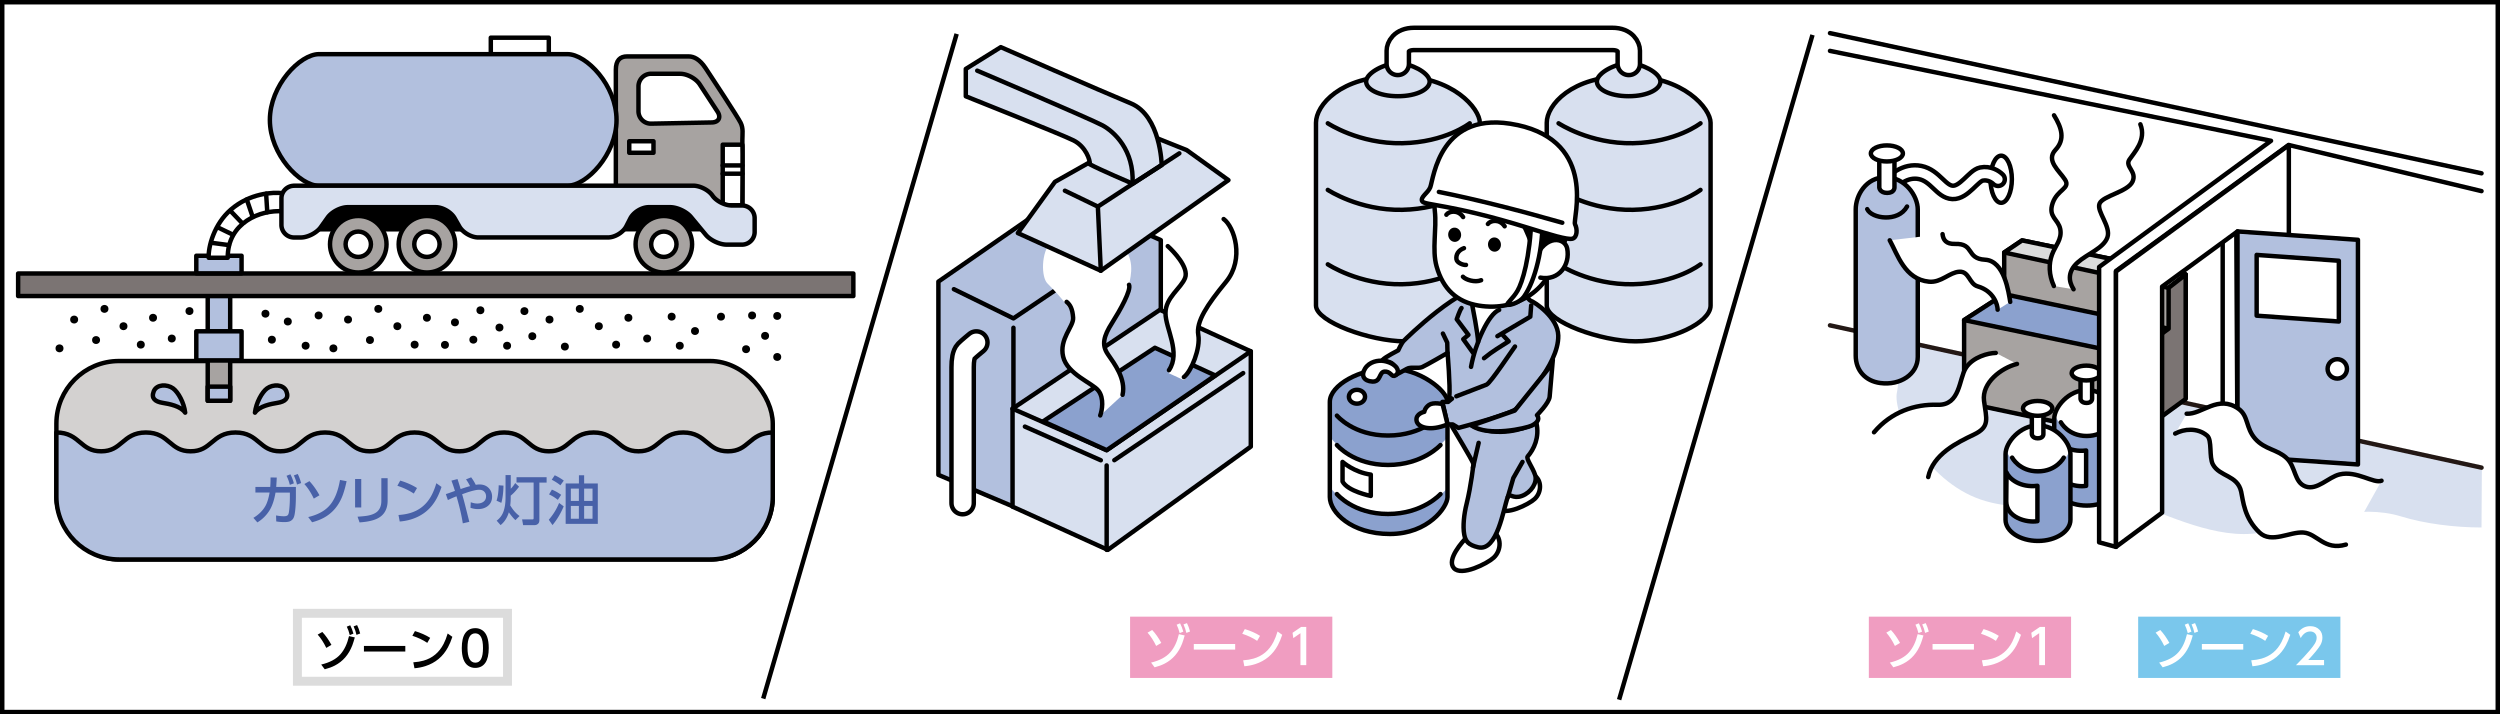<svg xmlns="http://www.w3.org/2000/svg" id="a" viewBox="0 0 560 160"><rect x="0" y="0" width="560" height="160" fill="#333333" stroke="none"/><defs><style>.b{stroke-width:6px}.b,.e,.f,.g,.h,.k,.l,.m,.p{stroke-linecap:round;stroke-linejoin:round}.b,.e,.f,.g,.h,.l,.m,.p,.q{stroke:#000}.b,.h,.k,.q{fill:none}.k{stroke-width:4px}.m,.r{fill:#8ba1ce}.e{fill:#a7a3a1}.f,.t{fill:#fff}.g{fill:#b2c0de}.v{fill:#4861a8}.k{stroke:#fff}.q{stroke-miterlimit:10}.l,.w{fill:#d8e0ef}.x{fill:#f09dc1}.p{fill:#7b7473}</style></defs><path d="M.5.5h559v159H.5z" class="t"/><path d="M559 1v158H1V1zm1-1H0v160h560z"/><rect width="160.47" height="44.45" x="12.63" y="80.87" rx="14.04" ry="14.04" style="stroke-linecap:round;stroke-linejoin:round;stroke:#000;fill:#d3d1d0"/><path d="M12.63 96.88c2.69 0 4.03 1.13 5.33 2.22 1.22 1.02 2.37 1.99 4.7 1.99s3.48-.97 4.7-1.99c1.3-1.09 2.64-2.22 5.33-2.22s4.03 1.13 5.33 2.22c1.22 1.02 2.37 1.99 4.7 1.99s3.48-.97 4.7-1.99c1.3-1.09 2.64-2.22 5.33-2.22s4.03 1.13 5.33 2.22c1.22 1.02 2.37 1.99 4.7 1.99s3.48-.97 4.7-1.99c1.3-1.09 2.64-2.22 5.33-2.22s4.03 1.13 5.33 2.22c1.22 1.02 2.37 1.99 4.7 1.99s3.48-.97 4.7-1.99c1.3-1.09 2.64-2.22 5.33-2.22s4.03 1.13 5.33 2.22c1.22 1.02 2.37 1.99 4.7 1.99s3.48-.97 4.7-1.99c1.3-1.09 2.64-2.22 5.33-2.22s4.03 1.13 5.33 2.22c1.22 1.02 2.37 1.99 4.7 1.99s3.48-.97 4.7-1.99c1.3-1.09 2.64-2.22 5.33-2.22s4.03 1.13 5.33 2.22c1.22 1.02 2.37 1.99 4.7 1.99s3.48-.97 4.7-1.99c1.3-1.09 2.64-2.22 5.33-2.22s4.03 1.13 5.33 2.22c1.22 1.02 2.37 1.99 4.7 1.99s3.48-.97 4.7-1.99c1.3-1.09 2.64-2.22 5.33-2.22h0v14.4c0 7.72-6.32 14.04-14.04 14.04H26.67c-7.72 0-14.04-6.32-14.04-14.04zM41.48 92.43c-.26-2.23-1.56-4.58-2.71-5.43-1.32-.96-3.68-.97-4.33.65s.38 2.32 1.94 2.58 4.07.71 5.1 2.2M57.11 92.43c.26-2.23 1.56-4.58 2.71-5.43 1.32-.96 3.68-.97 4.33.65s-.38 2.32-1.94 2.58-4.07.71-5.1 2.2M46.53 66.27h5.03v7.99h-5.03z" class="g"/><path d="M46.53 80.67h5.03v9.1h-5.03z" class="e"/><path d="M46.53 86.61h5.03v3.16h-5.03zM43.97 74.21h10.14v6.51H43.97z" class="g"/><circle cx="27.66" cy="73.07" r=".89"/><circle cx="68.46" cy="77.44" r=".89"/><circle cx="59.46" cy="70.27" r=".89"/><circle cx="64.47" cy="72.02" r=".89"/><circle cx="60.9" cy="76.09" r=".89"/><circle cx="31.54" cy="77.2" r=".89"/><circle cx="34.28" cy="71.18" r=".89"/><circle cx="13.33" cy="78.03" r=".89"/><circle cx="38.48" cy="75.83" r=".89"/><circle cx="42.44" cy="69.68" r=".89"/><circle cx="21.52" cy="76.17" r=".89"/><circle cx="16.61" cy="71.58" r=".89"/><circle cx="23.4" cy="69.19" r=".89"/><circle cx="89.01" cy="73.07" r=".89"/><circle cx="161.5" cy="70.93" r=".89"/><circle cx="92.88" cy="77.2" r=".89"/><circle cx="95.63" cy="71.18" r=".89"/><circle cx="74.68" cy="78.03" r=".89"/><circle cx="99.67" cy="77.25" r=".89"/><circle cx="82.87" cy="76.17" r=".89"/><circle cx="71.37" cy="70.66" r=".89"/><circle cx="77.96" cy="71.58" r=".89"/><circle cx="84.74" cy="69.19" r=".89"/><circle cx="113.59" cy="77.44" r=".89"/><circle cx="107.61" cy="69.5" r=".89"/><circle cx="111.88" cy="73.37" r=".89"/><circle cx="155.68" cy="74.15" r=".89"/><circle cx="168.47" cy="70.66" r=".89"/><circle cx="167.12" cy="78.22" r=".89"/><circle cx="174.1" cy="70.77" r=".89"/><circle cx="106.03" cy="76.09" r=".89"/><circle cx="134.14" cy="73.07" r=".89"/><circle cx="138.01" cy="77.2" r=".89"/><circle cx="140.76" cy="71.18" r=".89"/><circle cx="119.24" cy="75.31" r=".89"/><circle cx="144.96" cy="75.83" r=".89"/><circle cx="150.45" cy="70.93" r=".89"/><circle cx="126.53" cy="77.64" r=".89"/><circle cx="117.47" cy="69.69" r=".89"/><circle cx="101.91" cy="72.21" r=".89"/><circle cx="123.09" cy="71.58" r=".89"/><circle cx="171.38" cy="75.23" r=".89"/><circle cx="174.1" cy="79.96" r=".89"/><circle cx="129.87" cy="69.19" r=".89"/><circle cx="152.27" cy="77.44" r=".89"/><path d="M4.06 61.27h187.09v5.04H4.06z" class="p"/><path d="M43.97 57.29h10.14v3.94H43.97z" class="g"/><path d="M63.29 47.34c-4.85-.39-12.34 2.46-12.28 10.4h-4.26c-.13-2.46 1.2-7.53 4.97-10.79 4.26-3.68 9.3-3.94 11.56-3.68v4.07Z" class="f"/><path d="m47.33 54.38 3.95.52M48.82 50.95l3.23 1.56M54.31 50.05l-2.71-2.84M56.57 48.5l-1.29-3.81M59.87 47.53l-.26-4.13" class="h"/><path d="M65.17 44.11h60.09v7.75H65.17zM159.95 51.85h-25.98v-7.74h23.99z"/><circle cx="80.25" cy="54.71" r="6.33" class="e"/><circle cx="80.25" cy="54.71" r="2.84" class="f"/><circle cx="95.63" cy="54.71" r="6.33" class="e"/><circle cx="95.63" cy="54.71" r="2.84" class="f"/><circle cx="148.7" cy="54.71" r="6.33" class="e"/><circle cx="148.7" cy="54.71" r="2.84" class="f"/><path d="M137.95 41.97V15.61c0-2.07.94-2.97 2.49-2.97h13.83c1.16 0 2.46.65 3.75 2.58s7.24 10.98 7.88 12.28.39 2.46.39 3.88v18.87l-10.22-8.27h-18.11Z" class="e"/><path d="M166.28 32.41h-4.39v13.57h4.39s.13-13.7 0-13.57" class="f"/><path d="M145.85 16.52a2.84 2.84 0 0 0-2.83 2.83v5.57c0 1.56 1.28 2.81 2.83 2.78l13.58-.27c1.56-.03 2.14-1.13 1.29-2.43l-3.98-6.1c-.85-1.31-2.82-2.37-4.38-2.37h-6.51Z" class="t"/><path d="M145.85 16.52a2.84 2.84 0 0 0-2.83 2.83v5.57c0 1.56 1.28 2.81 2.83 2.78l13.58-.27c1.56-.03 2.14-1.13 1.29-2.43l-3.98-6.1c-.85-1.31-2.82-2.37-4.38-2.37h-6.51Z" class="h"/><path d="M140.95 31.64h5.43v2.58h-5.43z" class="f"/><path d="M161.88 37.06h4.4M161.88 38.91h4.4" class="h"/><path d="M109.94 8.44h12.99v6.01h-12.99z" class="f"/><path d="M127.11 12.13H71.44c-4.25 0-10.99 7-10.99 14.74s6.75 14.74 10.99 14.74h55.67c4.25 0 10.99-7 10.99-14.74s-6.75-14.74-10.99-14.74" class="g"/><path d="M65.87 41.61a2.84 2.84 0 0 0-2.83 2.83v5.93a2.84 2.84 0 0 0 2.83 2.83h1.5c1.56 0 3.58-1.04 4.48-2.31l1.55-2.17c.91-1.27 2.92-2.31 4.48-2.31H97.6c1.56 0 3.47 1.11 4.24 2.46l1.06 1.86c.77 1.35 2.68 2.46 4.24 2.46h29.03c1.56 0 3.42-1.13 4.13-2.52l.89-1.74c.71-1.39 2.57-2.52 4.13-2.52h4.8c1.56 0 3.65.98 4.65 2.18l3.35 4.03c1 1.2 3.09 2.18 4.65 2.18h3.44a2.84 2.84 0 0 0 2.83-2.83v-3.11a2.84 2.84 0 0 0-2.83-2.83h-2.28c-1.56 0-3.51-1-4.34-2.22s-2.78-2.22-4.34-2.22h-89.4Z" class="w"/><path d="M65.87 41.61a2.84 2.84 0 0 0-2.83 2.83v5.93a2.84 2.84 0 0 0 2.83 2.83h1.5c1.56 0 3.58-1.04 4.48-2.31l1.55-2.17c.91-1.27 2.92-2.31 4.48-2.31H97.6c1.56 0 3.47 1.11 4.24 2.46l1.06 1.86c.77 1.35 2.68 2.46 4.24 2.46h29.03c1.56 0 3.42-1.13 4.13-2.52l.89-1.74c.71-1.39 2.57-2.52 4.13-2.52h4.8c1.56 0 3.65.98 4.65 2.18l3.35 4.03c1 1.2 3.09 2.18 4.65 2.18h3.44a2.84 2.84 0 0 0 2.83-2.83v-3.11a2.84 2.84 0 0 0-2.83-2.83h-2.28c-1.56 0-3.51-1-4.34-2.22s-2.78-2.22-4.34-2.22h-89.4Z" class="h"/><path d="M61.72 110.33c-.29 1.68-.74 3.02-1.35 4a8.2 8.2 0 0 1-2.72 2.69l-.89-1.02c1.22-.74 2.13-1.64 2.73-2.73q.57-1.05.9-2.94h-3.18v-1.26h3.32c.05-.63.07-1.24.07-1.81v-.31l1.39.02q-.03.87-.12 2.1h4.41v1.96c0 1.11-.04 2.12-.13 3.05-.08.84-.19 1.44-.34 1.8-.15.38-.42.67-.81.86-.28.14-.73.21-1.34.21s-1.19-.05-1.78-.15l-.05-1.34q1.05.18 1.74.18c.43 0 .72-.08.88-.24.14-.14.23-.41.28-.79.14-1.03.2-2.13.2-3.31v-.96h-3.2Zm2.46-3.75.86-.34c.31.57.57 1.24.79 2.03l-.91.34c-.17-.73-.42-1.41-.74-2.03m1.65-.08.86-.33c.27.5.52 1.18.77 2.04l-.93.33c-.17-.75-.41-1.43-.71-2.04ZM69.31 107.77c.84.9 1.59 1.96 2.25 3.17l-1.27.75c-.63-1.32-1.33-2.41-2.12-3.27l1.15-.65Zm8.33.01c-.23 1.1-.49 2.05-.77 2.87-.85 2.45-2.31 4.24-4.37 5.35-.75.4-1.61.73-2.59.99l-.87-1.17c2.17-.51 3.8-1.41 4.87-2.69 1.08-1.28 1.82-3.15 2.25-5.62l1.49.28ZM80.92 107.3v6.37h-1.38v-6.37zm5.91-.19v5.02c0 .87-.16 1.63-.49 2.28-.48.96-1.33 1.64-2.54 2.04-.86.29-1.94.48-3.26.57l-.45-1.28c.69-.04 1.31-.1 1.85-.17 1.17-.16 2.02-.49 2.56-.97.61-.56.92-1.35.92-2.38v-5.11h1.4ZM89.65 107.65c1.44.44 2.69.99 3.76 1.67l-.72 1.24c-1.06-.71-2.28-1.29-3.68-1.75zm-.11 9.17-.28-1.46c.96-.07 1.81-.21 2.54-.42 2.2-.63 3.85-2 4.94-4.13.37-.72.71-1.57 1-2.57l1.16.83c-.33 1-.69 1.86-1.09 2.59-1.23 2.29-3.09 3.83-5.56 4.63-.85.28-1.76.45-2.71.53M103.51 110.68c.02.09.06.2.1.34.2.66.58 2.12 1.14 4.37l.38 1.5-1.46.34c-.26-1.67-.7-3.59-1.32-5.73q-.06-.21-.09-.33c-.7.27-1.34.55-1.93.85l-.46-1.34c.15-.05.38-.12.69-.23.63-.23 1.09-.39 1.35-.48l-.08-.24c-.26-.84-.5-1.53-.71-2.07l1.36-.35q.225.645.57 1.8l.13.44c.87-.3 1.58-.52 2.11-.66-.25-.51-.55-1.02-.9-1.51l1.15-.46c.4.53.74 1.09 1.03 1.68.31-.05.59-.08.84-.08.92 0 1.64.31 2.17.92.43.51.65 1.11.65 1.8 0 1.01-.4 1.76-1.2 2.28-.54.34-1.2.52-1.97.52-.55 0-1.11-.1-1.67-.29l.06-1.25c.51.19 1 .29 1.47.29.59 0 1.07-.15 1.43-.44s.53-.68.53-1.17c0-.42-.14-.78-.42-1.06-.26-.27-.64-.41-1.14-.41q-.87 0-2.76.63c-.2.07-.54.19-1.04.37ZM112.78 108.77c-.03 1.6-.2 2.89-.48 3.87l-1.08-.49c.29-.79.45-1.95.49-3.45l1.07.08Zm1.63.71c.37-.37.7-.79 1-1.28l.86.82c-.65.86-1.27 1.53-1.87 2v.33c0 .75-.04 1.37-.11 1.86.26.41.51.79.77 1.11.36.46.8.88 1.32 1.27l-.93.92c-.43-.39-.93-.98-1.47-1.75-.37 1.23-.99 2.18-1.85 2.86l-.88-.99c.75-.55 1.28-1.28 1.58-2.19.27-.84.41-1.83.41-3v-5.03h1.17v3.05Zm8.03-2.57v1.19h-1.62v8.39c0 .35-.08.61-.25.79-.21.23-.5.35-.85.35h-2.54l-.23-1.28h2.25q.21 0 .27-.06c.04-.04.06-.12.06-.25v-7.95h-3.83v-1.19h6.74ZM125.24 112.66l1.03.76c-.65 1.57-1.49 2.97-2.51 4.2l-.83-1.2c.99-1.14 1.76-2.39 2.31-3.76m-1.62-2.99c.75.31 1.45.7 2.08 1.17l-.75 1.13c-.6-.49-1.25-.9-1.96-1.22l.63-1.07Zm.64-3.21c.7.31 1.37.71 2.03 1.19l-.76 1.06c-.58-.48-1.23-.89-1.94-1.25zm6.59 1.84h3.06v9.05h-7.2v-9.05h2.97v-1.84h1.17zm-1.18 1.14h-1.8v2.77h1.8zm0 3.89h-1.8v2.86h1.8zm3.06-3.89h-1.88v2.77h1.88zm0 3.89h-1.88v2.86h1.88z" class="v"/><path d="M66.62 137.38h47.06v15.22H66.62z" style="fill:#fff;stroke-width:2px;stroke-miterlimit:10;stroke:#dcdcdc"/><path d="M72.2 141.56c.75.8 1.43 1.76 2.04 2.89l-1.15.68c-.57-1.19-1.22-2.18-1.93-2.98zm.54 8.36-.79-1.06c1.93-.46 3.37-1.23 4.33-2.33.88-1.01 1.51-2.36 1.9-4.04l1.3.29q-.285 1.035-.57 1.8c-.8 2.07-2.11 3.58-3.92 4.51-.64.33-1.39.61-2.25.83m4.94-9.55.77-.31c.28.54.52 1.17.72 1.87l-.82.33c-.17-.7-.39-1.33-.67-1.89m1.52-.06.79-.29c.27.53.5 1.16.69 1.88l-.83.31c-.14-.65-.35-1.29-.64-1.9ZM81.52 144.69h9.27v1.26h-9.27zM92.94 141.36c1.31.4 2.45.9 3.42 1.52l-.65 1.12c-.96-.65-2.07-1.17-3.34-1.59l.58-1.05Zm-.1 8.33-.26-1.33c.87-.06 1.64-.19 2.3-.38 2-.57 3.49-1.82 4.49-3.75.34-.65.64-1.43.91-2.33l1.05.75c-.3.9-.63 1.69-.99 2.35-1.12 2.08-2.8 3.48-5.05 4.21q-1.17.375-2.46.48ZM106.45 140.7c.59 0 1.13.16 1.6.48.95.65 1.43 1.97 1.43 3.98 0 1.46-.25 2.56-.76 3.3-.53.77-1.29 1.15-2.29 1.15q-.87 0-1.56-.48c-.95-.65-1.43-1.97-1.43-3.97 0-1.47.25-2.58.76-3.31.53-.76 1.28-1.14 2.26-1.14Zm0 1.17c-1.16 0-1.73 1.08-1.73 3.25s.59 3.32 1.76 3.32 1.71-1.1 1.71-3.29-.58-3.28-1.74-3.28"/><path d="M294.78 27.49v40.96c0 3.62 12.15 8.01 19.9 8.01s16.8-4.13 16.8-8.01V27.49c0-3.1-5.94-10.47-18.61-10.47s-18.09 6.59-18.09 10.47" class="l"/><path d="M297.43 59.21s6.98 4.65 16.67 4.46 15.12-4.46 15.12-4.46M297.43 42.54s6.98 4.65 16.67 4.46 15.12-4.46 15.12-4.46M297.43 27.62s6.98 4.65 16.67 4.46 15.12-4.46 15.12-4.46" class="h"/><path d="M320.23 18.06c-.26-1.81-4.13-3.88-7.1-3.88s-6.84 2.07-7.1 3.88 2.71 3.49 7.1 3.49 7.36-1.68 7.1-3.49M346.47 27.49v40.96c0 3.62 12.15 8.01 19.9 8.01s16.8-4.13 16.8-8.01V27.49c0-3.1-5.94-10.47-18.61-10.47s-18.09 6.59-18.09 10.47" class="l"/><path d="M349.12 59.21s6.98 4.65 16.67 4.46 15.12-4.46 15.12-4.46M349.12 42.54s6.98 4.65 16.67 4.46 15.12-4.46 15.12-4.46M349.12 27.62s6.98 4.65 16.67 4.46 15.12-4.46 15.12-4.46" class="h"/><path d="M371.92 18.06c-.26-1.81-4.13-3.88-7.1-3.88s-6.84 2.07-7.1 3.88 2.71 3.49 7.1 3.49 7.36-1.68 7.1-3.49" class="l"/><path d="M364.85 14.32v-2.98c0-.68-.68-2.62-3.68-2.62h-44.39c-3.01 0-3.68 1.94-3.68 2.62v2.98" class="b"/><path d="M364.85 14.32v-2.98c0-.68-.68-2.62-3.68-2.62h-44.39c-3.01 0-3.68 1.94-3.68 2.62v2.98" class="k"/><path d="M210.2 63.08v43.29l16.81 7.12 33.01-21.95V53.79l-22.14-9.89z" class="g"/><path d="m213.67 64.78 13.34 6.54 27.23-18.35M227.01 113.49V73.42" class="h"/><path d="M218.7 76.72s-1.69 1.38-2.28 1.98-.79 1.98-.79 3.56v30.44" class="b"/><path d="M218.7 76.72s-1.69 1.38-2.28 1.98-.79 1.98-.79 3.56v30.44" class="k"/><path d="M226.81 91.54v21.95l21.35 9.68 32.02-23.13V78.7l-20.36-9.3z" class="l"/><path d="m226.81 91.54 21.08 9.3 32.29-22.14M247.89 104.26v18.91M278.47 83.57l-28.86 19.51M246.58 103.1l-17-7.54" class="h"/><path d="m272.21 84.1-13.51-6.2-25.04 16.48 14.23 6.46z" class="m"/><path d="M251.45 88.45c.79-3.56-1.85-6.98-3.29-9.09s-.92-4.09.92-6.98c1.85-2.9 3.43-6.56 3.82-8.57s1.68-6.36-2.47-9.62-12.75-2.67-15.02-.1-2.17 8.01-.79 9.39 5.63 5.73 5.77 7.71c.13 1.98-3.16 4.74-2.24 8.7s6.59 5.93 7.91 7.64.79 4.48.4 5.54l5.01-4.61ZM274.54 49.11c2.57 3.26 4.61 9.03.26 14.3s-6.85 9.09-6.33 12.12-1.58 8.3-3.29 9.62l-3.43-1.58c2.77-4.09-.79-9.49-.79-13.05s3.56-5.67 4.48-8.04-1.53-6.39-4-7.48c-.74-1.95.01-7.24 4.26-8.92s6.26-.25 8.83 3.02Z" class="t"/><path d="M246.45 93.06c.4-1.05.92-3.82-.4-5.54s-6.98-3.69-7.91-7.64 2.37-6.72 2.24-8.7-.66-2.9-1.45-3.56M252.9 63.8c.53 1.19-1.98 5.67-3.82 8.57-1.85 2.9-2.37 4.88-.92 6.98s4.09 5.54 3.29 9.09M261.58 55.14c1.29 1.16 4.78 4.78 3.88 7.11s-4.39 4.39-4.39 7.88 3.49 8.79.78 12.79M265.19 84.47c1.68-1.29 3.75-6.46 3.23-9.43s1.94-6.72 6.2-11.89 1.81-12.4-.52-14.08" class="h"/><path d="M236.3 40.74 228 52.21l18.58 8.43 28.59-20.29-9.35-6.73-9.89-3.95z" class="l"/><path d="M244.11 36.79c2.17 1.19 9.59 4.35 9.59 4.35l6.52-4.15s-.2-11.07-6.92-13.84-29.12-12.59-29.12-12.59l-7.84 4.88v6.13s21.35 8.5 24.12 9.88 3.76 4.45 3.66 5.34Z" class="l"/><path d="M218.9 15.83s25.5 10.87 28.07 12.26 7.12 5.54 6.72 13.05" class="h"/><path d="m238.54 42.72 7.38 3.56 18.25-11.93M246.58 60.64l-.66-14.36" class="h"/><path d="M311.32 82.53c-6.72 0-13.44 3.75-13.44 7.49v21.32c0 3.36 4.78 8.27 13.44 8.27s12.92-6.07 12.92-8.27V90.02c0-2.46-6.2-7.49-12.92-7.49" class="r"/><path d="M297.88 97.78s4.26 6.36 13.02 6.36 13.47-6.36 13.47-6.36v11.37s-4.65 5.97-13.47 5.97-13.08-6.1-13.08-6.1-.1-11.4.06-11.24" class="t"/><path d="M311.32 82.53c-6.72 0-13.44 3.75-13.44 7.49v21.32c0 3.36 4.78 8.27 13.44 8.27s12.92-6.07 12.92-8.27V90.02c0-2.46-6.2-7.49-12.92-7.49" class="h"/><path d="M299.47 93.1s3.68 4.46 11.44 4.46 11.76-4.46 11.76-4.46M299.47 110.67s3.68 4.46 11.44 4.46 11.76-4.46 11.76-4.46M299.47 99.69s3.68 4.46 11.44 4.46 11.76-4.46 11.76-4.46" class="h"/><path d="M300.73 103.47s2.58 2.33 6.33 2.84v4.78s-5.17-1.03-6.33-3.23z" class="h"/><ellipse cx="303.96" cy="88.87" class="f" rx="1.81" ry="1.55"/><path d="M343.76 111.77c-1.27 1.18-6.54 3.85-8.06 2.1s1.75-5.37 2.69-6.3c.71-.71 3.27-2.22 5.14-1.17s1.87 3.85.23 5.37M334.58 124.92c-1.41 1.31-7.24 4.26-8.92 2.33s1.94-5.94 2.97-6.98c.78-.78 3.62-2.46 5.69-1.29 2.07 1.16 2.07 4.26.26 5.94" class="f"/><path d="M344.14 94.68c.78 3.29-.58 6.01-1.94 7.56-.43.49 1.16 2.52 1.68 4.2s-.9 3.88-2.97 4.65-2.77-.78-3.17.26c-.97 2.52-2.33 12.29-6.65 11.24-2.17-.53-2.81-1.31-3.1-2.84-.35-1.85-.05-4.59.52-6.85 1.03-4.13 1.55-8.98 1.55-8.98-.52-1.29-4.13-7.17-4.78-8.33s-.39-2.97-.39-2.97 4.81 3.47 9.3 4.01c5.43.65 9.95-1.94 9.95-1.94Z" class="g"/><path d="m331.22 99.2-1.29 5.56" class="h"/><path d="M325.24 89.31c-.53.41-.86.72-.86.72h-1.29l1.16 5.04h1.16l1.29.78s3.38-.89 6.71-1.9c3.01-.92 5.98-1.94 6.34-2.49.78-1.16 9.43-9.56 9.3-16.28-.08-4.06-5.17-7.49-6.33-7.88 0 0-2.26-2.94-8.75-3.42s-19.03 11.95-19.54 12.47-1.23 2.13-1.23 2.13-2.91 1.49-3.49 2.13c.84.45 1.94.39 2.39 1.1s.65 2.2.65 2.2 1.55-.78 2.39-1.29 2.52 0 3.42-.39 5.69-3.17 5.69-3.17.65 7.49.39 9.95l.6.31Z" class="g"/><path d="M339.36 77.62c-.52.65-5.46 8.14-6.36 8.53s-4.85 1.84-6.78 2.62" class="h"/><path d="M347.83 80.63s-.58 6.82-.71 8.24-2.84 4.13-2.84 4.13 1.16 1.16-1.16 2.33c-1.19.59-9.82 2.58-13.44 0l9.63-3.36s5.33-6.69 6.69-8.33c1.36-1.65 1.84-3 1.84-3Z" class="g"/><path d="m337.75 111.35 1.23-4.26 2.06-3.62" class="h"/><path d="M323.11 90.51s-2.04-.48-3 .19-1.07 1.55-1.07 1.55-1.94.39-1.74 1.94 3.04 2.52 6.95.87c-.26-1.26-1.13-4.55-1.13-4.55ZM312.84 82.37c.68.97 0 1.74-.58 1.84s-.87-1.07-2.13-.97-.78 2.33-2.71 2.23-2.62-1.36-1.65-2.91 2.91-1.91 4.17-1.71 2.4.8 2.91 1.52Z" class="f"/><path d="m323.21 74.72.97 2.03.06 2.3" class="h"/><path d="m329.51 66.38 1.84 10.56s1.66-4.28 2.71-5.72c1.94-2.65 4.72-4.13 4.72-4.13z" class="t"/><path d="M329.8 68.45s1.29 6.46 1.29 8.14" class="h"/><path d="M329.51 82.18c.97-5.33 3.94-11.89 6.3-12.76M332.42 80.24c1.94-1.61 3.89-2.72 5.52-3.78l-1.45-1.55M335.42 75.3l7.37-4.36.19-2.52M330 79.08l-2.23-3.1 1.16-.97-2.62-3.49s.68-2.04 1.07-2.52" class="h"/><path d="M336.68 32.66c-9.27-.87-16.06 7.88-15.28 14.6.46 4.01-.67 8.62.39 12.4 1.44 5.13 4.59 7.99 9.43 8.79 8.66 1.42 16.22-3.62 17.77-12.44 2.17-12.32-3.04-22.48-12.31-23.36Z" class="f"/><path d="M327.93 55.59c-1.29.46-1.85 1.5-1.68 2.52.13.78 1.58 1.32 2.13 1.23" class="h"/><path d="M340.4 48.68c1.97 3.76 3.75 7.72 2.97 10.14 1.36-2.13 5.91-2.13 5.91-2.13s2.15-4.05 2.52-7.27c.78-6.78-1.84-10.95-6.78-11.44s-7.4 5.39-4.62 10.69Z" style="stroke-linecap:round;stroke-linejoin:round;stroke:#000"/><path d="M343.85 57.95c2.42-5.62 6.73-4.71 7.2-2.29.71 3.62-1.81 7.3-6.01 6.53" class="f"/><path d="M343.05 48.36c-.3 9.54-2.07 14.92-3.1 16.73s-2.65 2.97-2.26 3.17 2.71-.44 3.68-1.81c2.5-3.51 4.37-10.95 4.13-17.8-.28-8.34-1.62-8.04-2.65-7.85s.33 3.36.19 7.56Z" class="f"/><path d="M339.88 28.01c-17.44-3.75-18.74 12.02-19.51 13.96-.52 1.29-2.26 2.15-1.81 3.1s6.4.58 23.65 5.94c5.05 1.57 8.92 2.75 10.01 2.46s1.15-2.15.58-3.24S358.02 31.9 339.88 28Z" class="f"/><path d="M322.31 42.99c7.75 1.55 17.57 4.01 27.64 6.9" class="h"/><ellipse cx="325.84" cy="52.61" rx="1.45" ry="1.6" transform="rotate(-6.86 325.622 52.587)"/><ellipse cx="334.76" cy="54.81" rx="1.45" ry="1.6" transform="rotate(-6.86 334.532 54.795)"/><path d="M323.99 48.1c.52-.78 2.58-1.23 3.75.52M333.29 50.17c.52-.78 2.58-1.23 3.75.52M327.7 61.99c.6.67 2.71 1.36 4.07.78" class="h"/><path d="M253.14 138.13h45.3v13.73h-45.3z" class="x"/><path d="M258.09 141.12c.75.8 1.43 1.76 2.04 2.89l-1.15.68c-.57-1.19-1.22-2.18-1.93-2.98zm.54 8.36-.79-1.06c1.93-.46 3.37-1.23 4.33-2.33.88-1.01 1.51-2.36 1.9-4.04l1.3.29q-.285 1.035-.57 1.8c-.8 2.07-2.11 3.58-3.92 4.51-.64.33-1.39.61-2.25.83m4.94-9.55.77-.31c.28.54.52 1.17.72 1.87l-.82.33c-.17-.7-.39-1.33-.67-1.89m1.52-.06.79-.29c.27.53.5 1.16.69 1.88l-.83.31c-.14-.65-.35-1.29-.64-1.9ZM267.41 144.25h9.27v1.26h-9.27zM278.83 140.91c1.31.4 2.45.9 3.42 1.52l-.65 1.12c-.96-.65-2.07-1.17-3.34-1.59l.58-1.05Zm-.1 8.33-.26-1.33c.87-.06 1.64-.19 2.3-.38 2-.57 3.5-1.82 4.49-3.75.34-.65.64-1.43.91-2.33l1.05.75c-.3.9-.63 1.69-.99 2.35-1.12 2.08-2.8 3.48-5.05 4.21q-1.17.375-2.46.48ZM289.54 141.74l1.92-1.31h1.14v8.56h-1.3v-7.16l-1.6 1.11-.17-1.2Z" class="t"/><path d="M418.62 138.13h45.3v13.73h-45.3z" class="x"/><path d="M423.57 141.12c.75.8 1.43 1.76 2.04 2.89l-1.15.68c-.57-1.19-1.22-2.18-1.93-2.98zm.54 8.36-.79-1.06c1.93-.46 3.37-1.23 4.33-2.33.88-1.01 1.51-2.36 1.9-4.04l1.3.29c-.19.69-.38 1.29-.58 1.8-.8 2.07-2.11 3.58-3.92 4.51-.64.33-1.39.61-2.25.83Zm4.94-9.55.78-.31c.28.54.52 1.17.72 1.87l-.82.33c-.17-.7-.39-1.33-.67-1.89Zm1.52-.06.79-.29c.27.53.5 1.16.69 1.88l-.83.31c-.14-.65-.35-1.29-.64-1.9ZM432.89 144.25h9.27v1.26h-9.27zM444.31 140.91c1.31.4 2.45.9 3.42 1.52l-.65 1.12c-.96-.65-2.07-1.17-3.34-1.59l.58-1.05Zm-.1 8.33-.26-1.33c.87-.06 1.64-.19 2.3-.38 2-.57 3.5-1.82 4.49-3.75.34-.65.64-1.43.91-2.33l1.05.75c-.3.9-.63 1.69-.99 2.35-1.12 2.08-2.8 3.48-5.05 4.21q-1.17.375-2.46.48ZM455.02 141.74l1.92-1.31h1.14v8.56h-1.3v-7.16l-1.6 1.11-.17-1.2Z" class="t"/><path d="M478.95 138.13h45.3v13.73h-45.3z" style="fill:#7ac7ec"/><path d="M483.9 141.12c.75.8 1.43 1.76 2.04 2.89l-1.15.68c-.57-1.19-1.22-2.18-1.93-2.98zm.54 8.36-.79-1.06c1.93-.46 3.37-1.23 4.33-2.33.88-1.01 1.51-2.36 1.9-4.04l1.3.29c-.19.69-.38 1.29-.58 1.8-.8 2.07-2.11 3.58-3.92 4.51-.64.33-1.39.61-2.25.83Zm4.94-9.55.78-.31c.28.54.52 1.17.72 1.87l-.82.33c-.17-.7-.39-1.33-.67-1.89Zm1.52-.06.79-.29c.27.53.5 1.16.69 1.88l-.83.31c-.14-.65-.35-1.29-.64-1.9ZM493.22 144.25h9.27v1.26h-9.27zM504.64 140.91c1.31.4 2.45.9 3.42 1.52l-.65 1.12c-.96-.65-2.07-1.17-3.34-1.59l.58-1.05Zm-.1 8.33-.26-1.33c.87-.06 1.64-.19 2.3-.38 2-.57 3.5-1.82 4.49-3.75.34-.65.64-1.43.91-2.33l1.05.75c-.3.9-.63 1.69-.99 2.35-1.12 2.08-2.8 3.48-5.05 4.21q-1.17.375-2.46.48ZM514.82 141.62c.69-.91 1.59-1.36 2.69-1.36.89 0 1.59.29 2.12.88.39.44.59 1 .59 1.69 0 .59-.16 1.16-.47 1.7-.44.74-1.34 1.84-2.7 3.31h3.54v1.17h-6.3c1.32-1.33 2.34-2.43 3.07-3.3.54-.64.93-1.15 1.14-1.51.29-.47.43-.92.43-1.34 0-.45-.15-.81-.46-1.08q-.39-.33-.99-.33c-.85 0-1.56.49-2.12 1.48l-.54-1.29Z" class="t"/><path d="m555.94 104.75-137.1-31.32c3.05 2.35 7.27 9.39 6.1 14.31-1.17 4.93 6.33 19.94 18.77 24.17 12.44 4.22 28.16-1.41 35.9 1.41s19 8.21 28.39 5.63 20.65-6.1 29.8-3.28c5.32 1.64 11.98 2.48 18.06 2.49l.08-13.4" class="w"/><path d="m409.92 72.88 145.94 31.87V39.29L409.92 7.42z" class="t"/><path d="m409.92 72.88 145.94 31.87" style="stroke-linecap:round;stroke-linejoin:round;fill:#fff;stroke:#231815"/><path d="m439.96 90.16 37.66 7.96 11.97-9V61.49l-36.64-7.64-4.01 2.71v9.33l-8.98 5.81z" class="e"/><path d="m477.62 79.56-37.66-7.86 8.98-5.81 36.83 7.74z" class="m"/><path d="m448.94 56.56 36.83 7.92 3.82-2.99-36.64-7.64z" style="stroke-linecap:round;stroke-linejoin:round;stroke:#000;fill:#dbdcdc"/><path d="M477.62 98.12V79.56l8.15-5.93v-9.15l3.82-2.99v27.88z" class="p"/><path d="M474.69 108.5c0 2.62-3.26 4.75-7.27 4.75s-7.27-2.13-7.27-4.75V93.81c0-2.62 3.26-6.45 7.27-6.45s7.27 3.83 7.27 6.45z" class="t"/><path d="M474.69 108.5c0 2.62-3.26 4.75-7.27 4.75s-7.27-2.13-7.27-4.75V92.72s1.88 5.1 7.27 5.1 7.27-5.1 7.27-5.1z" class="r"/><path d="M474.69 108.5c0 2.62-3.26 4.75-7.27 4.75s-7.27-2.13-7.27-4.75V93.81c0-2.62 3.26-6.45 7.27-6.45s7.27 3.83 7.27 6.45z" class="h"/><path d="M473.19 94.59s-1.61 3.07-5.78 3.07-5.78-3.07-5.78-3.07" class="h"/><path d="M468.63 89.34s.02.92-1.25.92-1.34-.92-1.34-.92v-5.96h2.59z" class="f"/><ellipse cx="467.34" cy="83.56" class="f" rx="3.29" ry="1.66"/><path d="M460.37 97.92c.59 1.41 3.05 3.46 6.92 2.99v7.92c-2.4.41-6.98-.82-6.98-4.46 0-2.23.06-5.34.06-6.45" class="f"/><path d="M463.78 116.42c0 2.62-3.26 4.75-7.27 4.75s-7.27-2.13-7.27-4.75v-14.69c0-2.62 3.26-6.45 7.27-6.45s7.27 3.83 7.27 6.45z" class="t"/><path d="M463.78 116.42c0 2.62-3.26 4.75-7.27 4.75s-7.27-2.13-7.27-4.75v-15.78s1.88 5.1 7.27 5.1 7.27-5.1 7.27-5.1z" class="r"/><path d="M463.78 116.42c0 2.62-3.26 4.75-7.27 4.75s-7.27-2.13-7.27-4.75v-14.69c0-2.62 3.26-6.45 7.27-6.45s7.27 3.83 7.27 6.45z" class="h"/><path d="M462.28 102.51s-1.61 3.07-5.78 3.07-5.78-3.07-5.78-3.07" class="h"/><path d="M457.72 97.26s.02.92-1.25.92-1.34-.92-1.34-.92V91.3h2.59z" class="f"/><ellipse cx="456.43" cy="91.48" class="f" rx="3.29" ry="1.66"/><path d="M449.46 105.83c.59 1.41 3.05 3.46 6.92 2.99v7.92c-2.4.41-6.98-.82-6.98-4.46 0-2.23.06-5.34.06-6.45" class="f"/><path d="M445.85 34.87h4.81v10.56h-4.81z" class="t"/><path d="M450.66 40.15c0 2.9-1.08 5.28-2.4 5.28s-2.4-2.38-2.4-5.28 1.08-5.28 2.4-5.28 2.4 2.38 2.4 5.28" class="h"/><path d="M423.19 41.81c.7-1.29 3.52-3.87 6.92-3.17s4.69 4.34 7.27 4.46 4.69-3.75 6.45-4.11 3.17.59 3.75 1.17" style="stroke-linecap:round;stroke-linejoin:round;stroke:#000;fill:none;stroke-width:4px"/><path d="M423.19 41.81c.7-1.29 3.52-3.87 6.92-3.17s4.69 4.34 7.27 4.46 4.69-3.75 6.45-4.11 3.17.59 3.75 1.17" style="stroke-linecap:round;stroke-linejoin:round;fill:none;stroke:#fff;stroke-width:2px"/><path d="M415.68 46.91v32.73c0 3.34 2.18 5.72 5.51 6.16 4.46.59 8.39-1.98 8.39-5.84V46.91c0-2.99-2.82-7.21-7.21-7.21s-6.69 4.05-6.69 7.21" class="g"/><path d="M424.36 42.01s.03 1.2-1.64 1.2-1.76-1.2-1.76-1.2v-7.83h3.4z" class="f"/><ellipse cx="422.66" cy="34.37" class="f" rx="3.59" ry="1.8"/><path d="M418.26 46.85c.94 2.11 6.92 3.05 8.92-.59" class="h"/><path d="M555.86 38.82 409.92 7.42v3.98l98.79 20.14-38.51 28.27v61.67l3.78 1.02V60.7l38.67-28.23 43.21 10.34z" class="t"/><path d="m409.92 11.4 98.79 20.14-38.51 28.27v61.67l3.78 1.02V60.7l38.67-28.23 43.21 10.34M555.86 38.82 409.92 7.42" class="h"/><path d="m501.2 102.28-3.32-.79V46.68h3.03z" class="f"/><path d="M473.98 60.83v61.67l10.33-7.67V64.2l16.89-12.36v50.44l11.5-8.54V32.51z" class="f"/><path d="M501.2 51.84v50.33l26.98 1.87V53.72z" class="g"/><path d="M505.49 57.1v13.61l18.41 1.31V58.41z" class="f"/><circle cx="523.55" cy="82.63" r="2.17" class="f"/><path d="M444.65 58.17c-4.34-.23-2.32-3.68-6.73-3.54-2.04.06-2.66-.93-2.8-2.19l-11.82 1.39c1.76 3.17 3.34 8.74 8.8 9.27 2.73.26 4.58-2.11 6.8-2.23 2.23-.12 2.18 2.73 4.11 3.28 3.64 1.06 4.46 4.16 4.46 5.22l2.82-1.76c-.35-2.11-1.29-9.21-5.63-9.44Z" class="t"/><path d="M450.29 67.62c-.35-2.11-1.29-9.21-5.63-9.44s-2.32-3.68-6.73-3.54c-2.04.06-2.66-.93-2.8-2.19M423.3 53.83c1.76 3.17 3.34 8.74 8.8 9.27 2.73.26 4.58-2.11 6.8-2.23s2.18 2.73 4.11 3.28c3.64 1.06 4.46 4.16 4.46 5.22" class="h"/><path d="M524.08 106.27c-2.51.6-5.04 3.64-7.63 2.7-2.58-.94-2.14-4.34-4.22-6.33-2.05-1.97-4.87-1.91-7.04-4.34s-1.48-5.1-3.74-6.72c-4.58-3.28-8.23 1.32-11.63 1.09l-2.58 4.46c1.99-1.06 5-1.37 7.16.47 1.15.98.39 4.79 1.29 6.45 1.5 2.77 5.51 2.35 6.33 6.1.46 2.11.68 5.9 4.11 9.15 2.66 2.53 6.8-.23 9.85 0s4.69 4.11 9.5 2.7l7.98-14.31c-1.7.74-5.56-2.33-9.39-1.41Z" class="t"/><path d="M487.24 97.12c1.99-1.06 5-1.37 7.16.47 1.15.98.39 4.79 1.29 6.45 1.5 2.77 5.51 2.35 6.33 6.1.46 2.11.68 5.9 4.11 9.15 2.66 2.53 6.8-.23 9.85 0s4.69 4.11 9.5 2.7M533.46 107.68c-1.7.74-5.56-2.33-9.39-1.41-2.51.6-5.04 3.64-7.63 2.7-2.58-.94-2.14-4.34-4.22-6.33s-4.87-1.91-7.04-4.34-1.48-5.1-3.74-6.72c-4.58-3.28-8.23 1.32-11.63 1.09" class="h"/><path d="m451.81 81.52-4.75-2.46c-1.58 0-5.1.88-6.69 3.34-1.58 2.46-1.23 8.45-6.33 8.27s-10.38 1.58-14.25 6.16l12.14 10.03c1.06-5.1 6.51-7.74 10.21-9.5s2.82-3.52 2.29-7.57 3.87-7.39 7.39-8.27Z" class="t"/><path d="M451.81 81.52c-3.52.88-7.92 4.22-7.39 8.27s1.41 5.81-2.29 7.57-9.15 4.4-10.21 9.5M419.78 96.83c3.87-4.58 9.15-6.33 14.25-6.16 5.1.18 4.75-5.81 6.33-8.27s5.1-3.34 6.69-3.34" class="h"/><path d="M476.97 35.77c1.06-1.58 3.87-4.4 2.46-7.92l-19.34-2.02c1.73 2.82 2.54 5.39.32 7.75-2.22 2.37.87 4.68 2.15 6.67 1.28 1.98-1.71 2.14-2.78 5.26-1.07 3.13 1.28 3.58 1.71 5.83s-1.1 3.66-1.85 5.69-.74 4.51.42 7.04l4.41.73c-1.23-1.94-1.23-4.05.88-5.98 2.11-1.94 5.81-3.17 6.69-5.63s-2.46-5.81-1.76-7.57 6.33-2.64 7.39-4.93-1.76-3.34-.7-4.93Z" class="t"/><path d="M460.1 25.83c1.73 2.82 2.54 5.38.32 7.75s.87 4.68 2.15 6.67-1.71 2.14-2.78 5.26 1.28 3.58 1.71 5.83-1.1 3.66-1.85 5.69-.74 4.51.42 7.04M464.48 64.8c-1.23-1.94-1.23-4.05.88-5.98s5.81-3.17 6.69-5.63-2.46-5.81-1.76-7.57 6.33-2.64 7.39-4.93-1.76-3.34-.7-4.93 3.87-4.4 2.46-7.92" class="h"/><path d="m214.29 7.59-43.33 148.9M406 7.82l-43.32 148.91" class="q"/></svg>